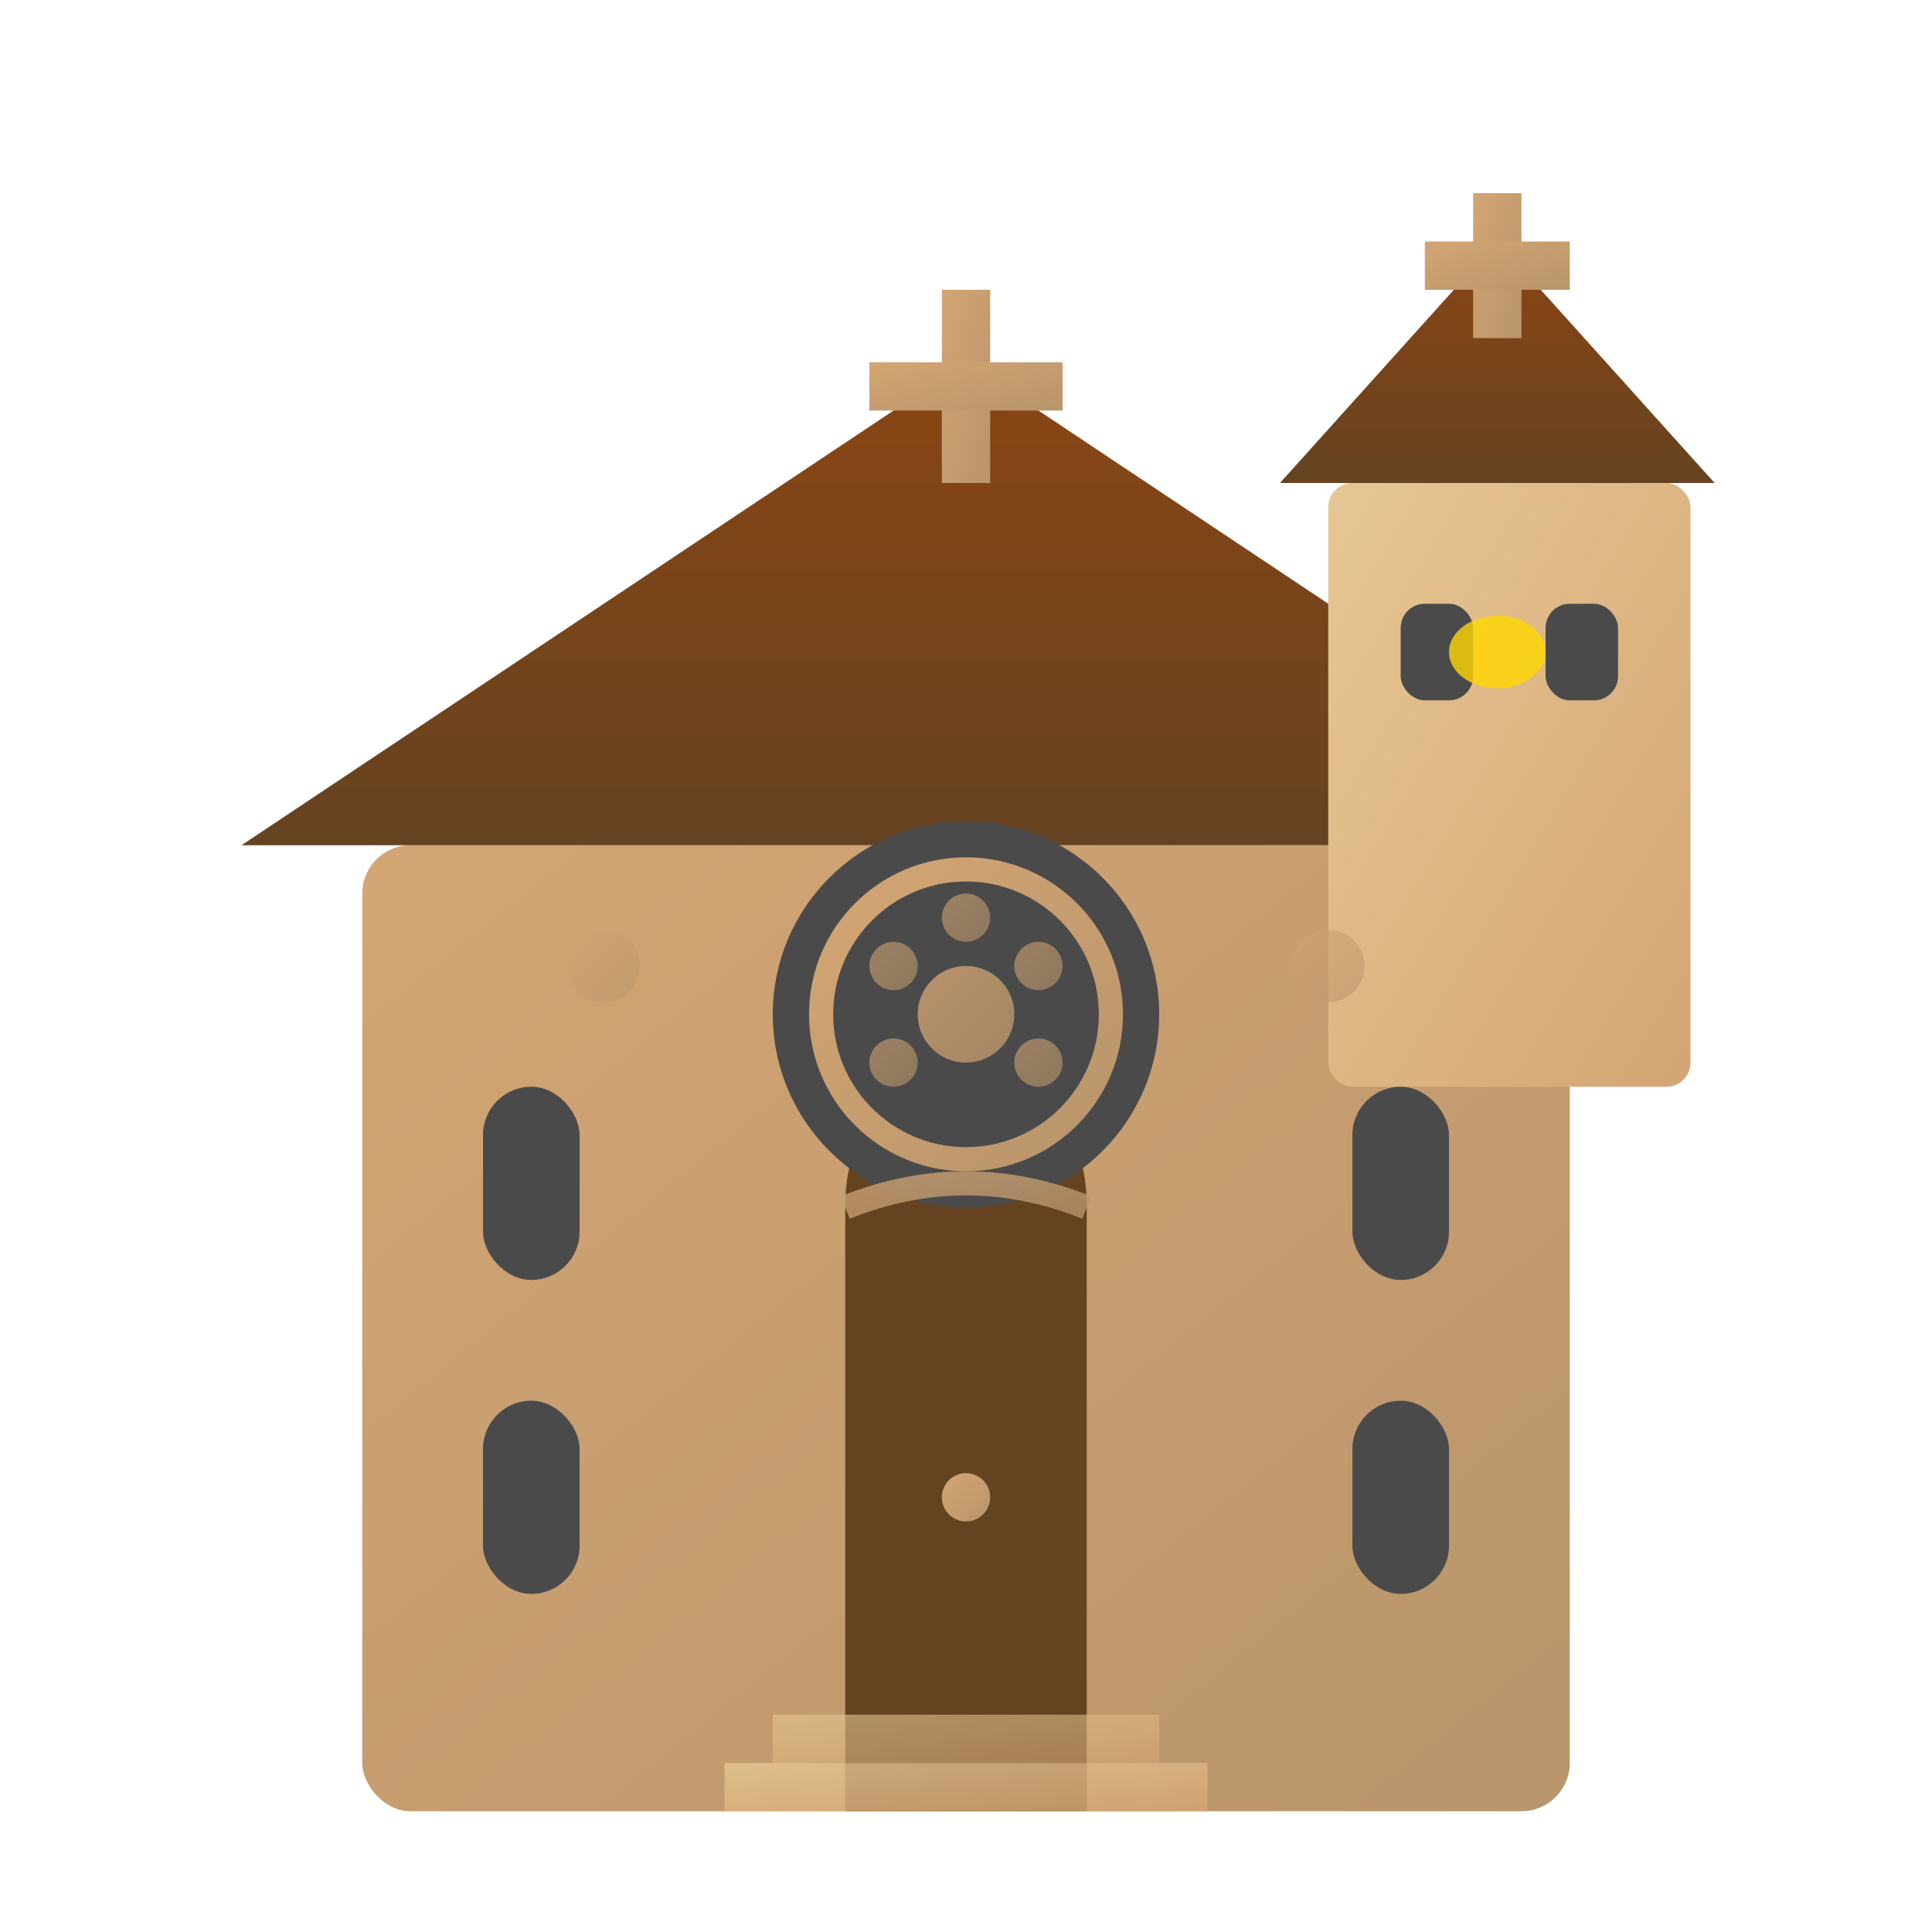 <svg width="80" height="80" viewBox="0 0 80 80" fill="none" xmlns="http://www.w3.org/2000/svg">
  <defs>
    <linearGradient id="churchGrad1" x1="0%" y1="0%" x2="100%" y2="100%">
      <stop offset="0%" style="stop-color:#d4a574;stop-opacity:1" />
      <stop offset="100%" style="stop-color:#b8956b;stop-opacity:1" />
    </linearGradient>
    <linearGradient id="churchGrad2" x1="0%" y1="0%" x2="100%" y2="100%">
      <stop offset="0%" style="stop-color:#e6c794;stop-opacity:1" />
      <stop offset="100%" style="stop-color:#d4a574;stop-opacity:1" />
    </linearGradient>
    <linearGradient id="roofGrad" x1="0%" y1="0%" x2="0%" y2="100%">
      <stop offset="0%" style="stop-color:#8b4513;stop-opacity:1" />
      <stop offset="100%" style="stop-color:#654321;stop-opacity:1" />
    </linearGradient>
  </defs>
  
  <!-- Main church building -->
  <rect x="15" y="35" width="50" height="40" fill="url(#churchGrad1)" rx="2"/>
  
  <!-- Church roof -->
  <polygon points="10,35 40,15 70,35" fill="url(#roofGrad)"/>
  
  <!-- Bell tower -->
  <rect x="55" y="20" width="15" height="25" fill="url(#churchGrad2)" rx="1"/>
  <polygon points="53,20 62,10 71,20" fill="url(#roofGrad)"/>
  
  <!-- Tower windows -->
  <rect x="58" y="25" width="3" height="4" fill="#4a4a4a" rx="1"/>
  <rect x="64" y="25" width="3" height="4" fill="#4a4a4a" rx="1"/>
  
  <!-- Bell -->
  <ellipse cx="62" cy="27" rx="2" ry="1.5" fill="#ffd700" opacity="0.8"/>
  
  <!-- Main entrance -->
  <path d="M35,75 L35,50 Q35,45 40,45 Q45,45 45,50 L45,75 Z" fill="#654321"/>
  <circle cx="40" cy="62" r="1" fill="url(#churchGrad1)"/>
  
  <!-- Large rose window -->
  <circle cx="40" cy="42" r="8" fill="#4a4a4a"/>
  <circle cx="40" cy="42" r="6" fill="none" stroke="url(#churchGrad1)" stroke-width="1"/>
  <g transform="translate(40,42)">
    <circle cx="0" cy="0" r="2" fill="url(#churchGrad1)" opacity="0.8"/>
    <circle cx="0" cy="-4" r="1" fill="url(#churchGrad1)" opacity="0.6"/>
    <circle cx="3" cy="2" r="1" fill="url(#churchGrad1)" opacity="0.6"/>
    <circle cx="-3" cy="2" r="1" fill="url(#churchGrad1)" opacity="0.6"/>
    <circle cx="3" cy="-2" r="1" fill="url(#churchGrad1)" opacity="0.6"/>
    <circle cx="-3" cy="-2" r="1" fill="url(#churchGrad1)" opacity="0.6"/>
  </g>
  
  <!-- Side windows -->
  <rect x="20" y="45" width="4" height="8" fill="#4a4a4a" rx="2"/>
  <rect x="20" y="58" width="4" height="8" fill="#4a4a4a" rx="2"/>
  <rect x="56" y="45" width="4" height="8" fill="#4a4a4a" rx="2"/>
  <rect x="56" y="58" width="4" height="8" fill="#4a4a4a" rx="2"/>
  
  <!-- Cross on main roof -->
  <rect x="39" y="12" width="2" height="8" fill="url(#churchGrad1)"/>
  <rect x="36" y="15" width="8" height="2" fill="url(#churchGrad1)"/>
  
  <!-- Cross on tower -->
  <rect x="61" y="8" width="2" height="6" fill="url(#churchGrad1)"/>
  <rect x="59" y="10" width="6" height="2" fill="url(#churchGrad1)"/>
  
  <!-- Steps -->
  <rect x="30" y="73" width="20" height="2" fill="url(#churchGrad2)" opacity="0.8"/>
  <rect x="32" y="71" width="16" height="2" fill="url(#churchGrad2)" opacity="0.6"/>
  
  <!-- Decorative elements -->
  <circle cx="25" cy="40" r="1.5" fill="url(#churchGrad1)" opacity="0.6"/>
  <circle cx="55" cy="40" r="1.5" fill="url(#churchGrad1)" opacity="0.6"/>
  
  <!-- Gothic arch details -->
  <path d="M35,50 Q40,48 45,50" stroke="url(#churchGrad1)" stroke-width="1" fill="none" opacity="0.8"/>
</svg>
